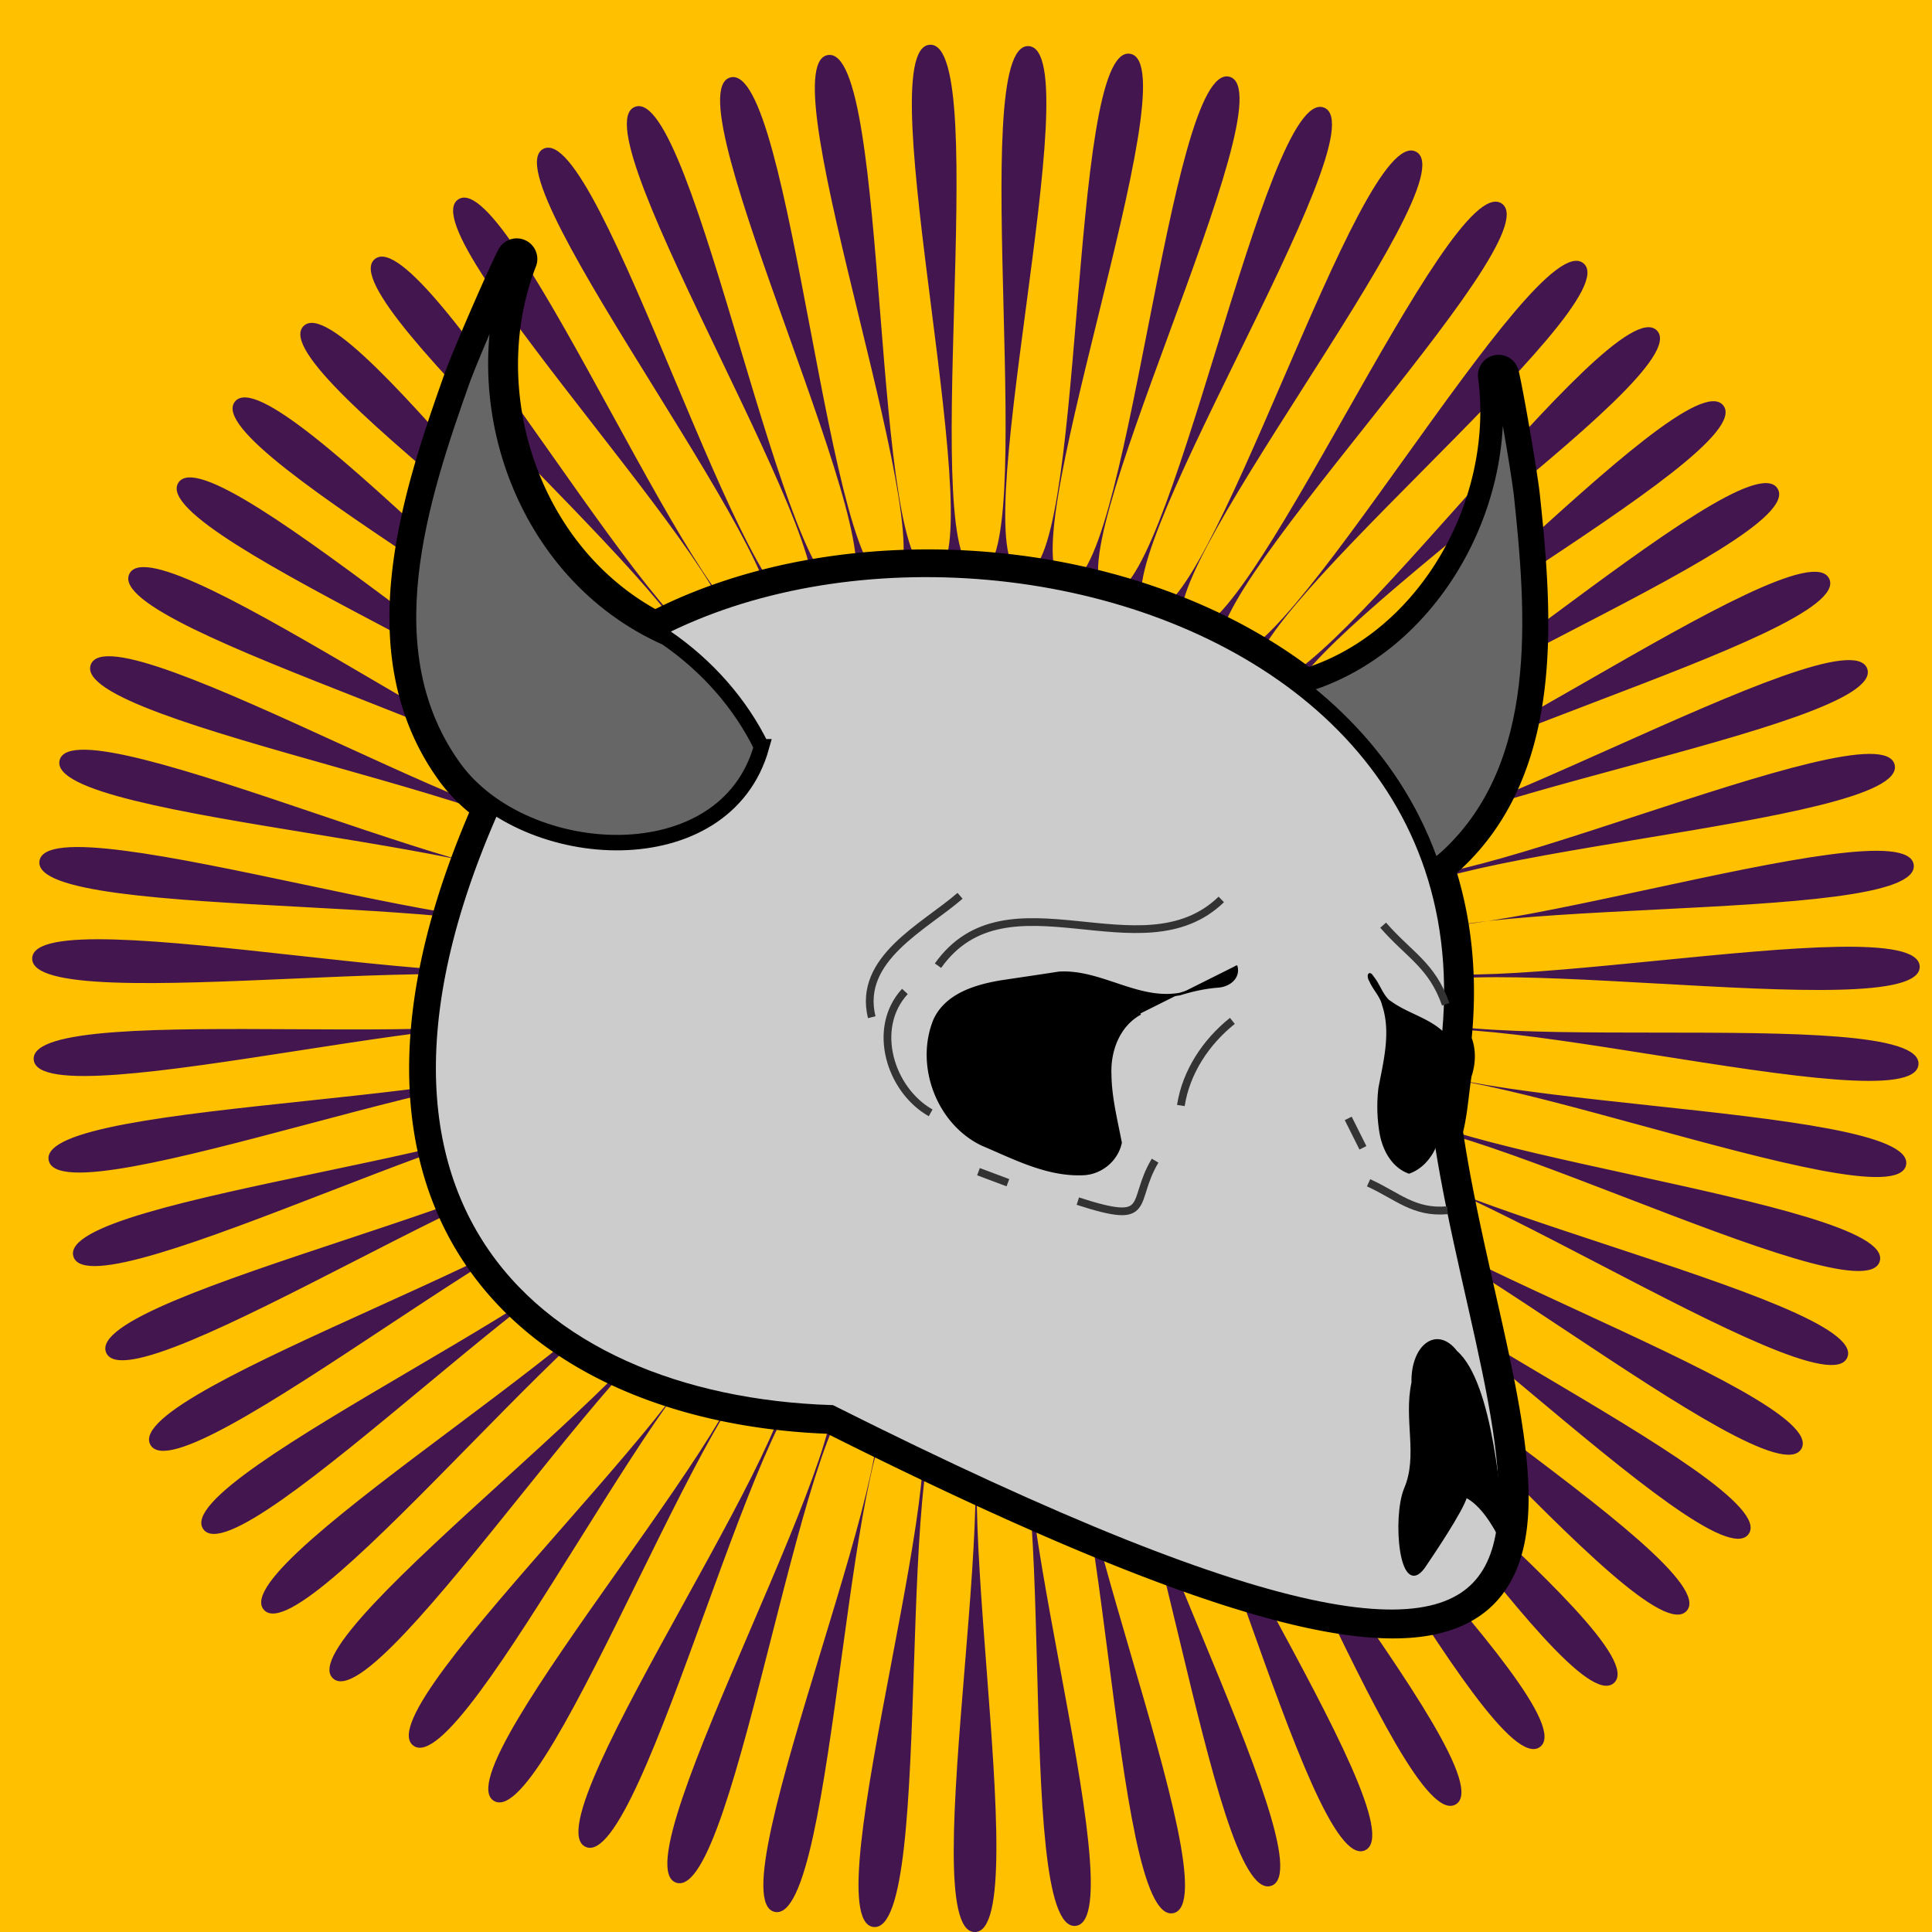 <svg xmlns="http://www.w3.org/2000/svg" viewBox="0 0 240 240"><path fill="#ffc000" d="M0 0h240v240H0z"/><path d="M158.063 159.047c-5.518 5.657 48.271 44.674 42.436 50.011-5.835 5.337-40.221-51.687-46.305-46.652-6.083 5.036 43.46 49.9 37.107 54.606-6.353 4.707-35.131-55.669-41.72-51.316-6.588 4.352 38.072 54.451 31.253 58.454-6.82 4.003-28.541-59.363-35.558-55.737-7.017 3.626 31.491 58.175 24.29 61.441-7.2 3.267-22.027-61.865-29.39-59.001-7.363 2.864 25.236 60.962 17.73 63.416-7.508 2.453-15.275-63.697-22.912-61.64-7.635 2.055 18.49 63.362 10.766 65.029-7.723 1.666-8.428-65.138-16.236-63.883-7.807 1.255 11.95 64.665 4.094 65.464-7.855.799-1.73-65.34-9.616-64.94-7.885.401 4.997 65.712-2.909 65.71-7.905-.004 5.38-65.452-2.513-65.874-7.892-.423-2.21 66.122-10.07 65.242-7.864-.882 12.195-64.193 4.404-65.486s-8.958 65.312-16.681 63.609c-7.724-1.704 19.232-63.143 11.608-65.241-7.623-2.098-16.34 64.105-23.838 61.616-7.498-2.498 25.924-60.41 18.57-63.284-7.354-2.872-22.647 62.113-29.83 58.83-7.182-3.285 31.713-57.494 24.7-61.139-7.014-3.644-29.28 59.47-36.078 55.435-6.8-4.035 37.788-53.49 31.205-57.867-6.582-4.376-34.914 55.736-41.229 50.993-6.316-4.734 43.155-49.23 37.097-54.305-6.057-5.076-41.283 51.318-47.078 45.955-5.797-5.354 48.429-44.085 42.936-49.763-5.493-5.678-46.348 47.204-51.522 41.238-5.174-5.956 52.55-39.385 47.676-45.602-4.875-6.217-50.68 42.056-55.203 35.584-4.524-6.48 56.265-33.083 52.074-39.782-4.19-6.698-54.83 36.218-58.645 29.3-3.815-6.913 59.72-27.098 56.283-34.205-3.437-7.106-58.704 30.047-61.773 22.761-3.067-7.285 62.295-20.67 59.657-28.12-2.637-7.449-61.453 23.746-63.724 16.179-2.271-7.568 63.79-13.378 61.915-21.053-1.875-7.676-63.56 16.856-64.99 9.085-1.43-7.772 65.353-6.936 64.328-14.764-1.024-7.829-65.584 10.149-66.185 2.267-.6-7.883 65.548.359 65.355-7.538-.194-7.897-65.785 2.859-65.542-5.04.244-7.9 65.3 7.2 65.953-.67.654-7.869-66.13-3.575-65.052-11.401 1.077-7.826 64.363 13.596 65.858 5.832 1.495-7.765-65.235-10.68-63.356-18.354 1.88-7.673 62.072 20.99 64.377 13.44C74.085 100.335 8.554 90 11.274 82.574c2.72-7.426 59.247 27.104 62.341 19.84 3.094-7.265-61.003-24.013-57.55-31.12 3.455-7.107 56.345 33.044 60.205 26.152 3.86-6.893-58.343-30.805-54.117-37.475 4.225-6.67 52.556 39.176 57.112 32.722 4.555-6.455-55-36.607-50.085-42.8 4.914-6.194 48.161 44.561 53.38 38.619 5.22-5.943-50.39-42.336-44.865-47.994 5.525-5.658 42.992 49.446 48.831 44.113 5.84-5.334-46.08-47.435-39.967-52.449 6.113-5.012 37.71 53.48 44.06 48.781 6.348-4.698-40.29-51.846-33.692-56.196 6.598-4.35 31.526 57.555 38.338 53.55C102.077 74.31 60.477 22.094 67.5 18.49c7.024-3.604 25.414 60.49 32.616 57.248 7.203-3.243-28.607-59.594-21.244-62.464 7.363-2.87 18.764 62.649 26.265 60.17C112.64 70.968 83.095 11.7 90.721 9.622c7.625-2.08 12.21 64.435 19.943 62.777 7.732-1.66-15.627-64.307-7.824-65.562 7.802-1.254 5.187 65.221 13.05 64.405 7.862-.815-8.268-65.27-.38-65.683 7.887-.414-1.865 65.502 6.035 65.544 7.9.042-1.66-65.802 6.235-65.374 7.895.428-8.579 64.678-.721 65.53 7.858.854 5.533-65.87 13.328-64.579 7.794 1.292-15.766 64.047-8.047 65.719 7.72 1.672 12.78-64.964 20.4-62.861 7.62 2.103-22.622 61.596-15.134 64.118 7.488 2.521 19.507-63.168 26.868-60.29 7.36 2.877-28.94 59.098-21.764 62.395 7.175 3.298 26.188-60.568 33.19-56.918 7.004 3.65-35.22 55.252-28.422 59.277 6.798 4.025 32.48-57.226 39.06-52.845 6.579 4.381-40.735 51.312-34.394 56.02 6.34 4.71 38.49-53.643 44.562-48.585 6.072 5.058-46.223 46.634-40.412 52 5.81 5.366 44.045-49.321 49.538-43.65 5.493 5.671-50.798 41.82-45.618 47.785 5.181 5.966 48.987-44.7 53.862-38.474 4.875 6.226-54.976 36.402-50.475 42.89 4.502 6.487 53.017-39.28 57.21-32.577 4.193 6.703-58.1 30.009-54.294 36.934 3.805 6.925 57.28-32.852 60.714-25.734 3.434 7.12-61.51 23.473-58.472 30.768 3.038 7.294 60.543-27.029 63.192-19.591 2.648 7.438-63.145 17.09-60.9 24.67 2.246 7.58 62.45-20.407 64.308-12.735 1.858 7.672-64.834 10.736-63.404 18.503 1.429 7.766 64.751-13.915 65.774-6.073 1.023 7.842-65.338 3.296-64.722 11.18.616 7.885 65.256-6.43 65.465 1.462.209 7.892-65.165-3.661-65.384 4.234-.218 7.894 65.87.052 65.232 7.934-.638 7.882-64.542-10.21-65.616-2.374-1.073 7.835 65.54 7.08 64.078 14.845-1.463 7.765-63.621-17.376-65.53-9.701-1.91 7.675 64.54 14.12 62.253 21.688-2.286 7.567-61.122-23.532-63.847-16.107-2.724 7.424 62.89 20.77 59.82 28.043-3.07 7.274-58.475-30.426-61.956-23.336-3.48 7.09 60.123 27.777 56.258 34.669-3.866 6.891-54.566-36.21-58.787-29.524-4.22 6.687 56.783 33.65 52.232 40.118-4.552 6.466-50.436-42.244-55.322-36.028-4.886 6.217 52.857 39.647 47.623 45.575-5.233 5.928-45.953-46.72-51.47-41.063z" fill="#441650"/><path d="M64.19 32.17c-.842 1.56-4.976 10.929-6.459 14.847-5.416 15.197-11.6 34.122-1.03 48.59 1.28 1.728 2.899 3.233 4.74 4.5-22.799 51.024 6.456 74.3 41.98 75.464 111.37 55.894 82.037 8.304 75.725-35.093.648-2.396.752-4.947 1.16-7.388.436-1.19.524-2.608-.1-3.73.875-8.124.015-15.415-2.21-21.866a16.89 16.89 0 001.72-1.37c12.088-11.205 10.59-29.711 8.999-44.66-.486-3.871-2.15-13.238-2.56-14.827 2.18 16.345-7.904 34.35-24.035 39.052-21.563-16.971-57.289-19.528-80.734-7.139-16.829-8.536-23.641-29.772-17.196-46.38z" stroke-linejoin="round" stroke="#000" stroke-linecap="round" stroke-width="5.119"/><path d="M147.14 96.19c.61 15.634 22.325 19.055 32.38 9.856 12.088-11.206 10.596-29.711 9.005-44.66-.485-3.871-2.154-13.24-2.565-14.828 2.26 16.942-8.655 35.67-25.826 39.515-5.087 2.21-9.63 5.697-12.994 10.117z" stroke="#000" stroke-width=".96" fill="#666"/><path d="M64.87 92.54c-29.204 56.25 1.14 81.743 38.361 82.963 113.78 57.104 80.688 6.193 75.336-37.906 16.464-69.185-85.758-85.533-113.7-45.057z" stroke="#000" stroke-width="1.92" fill="#ccc"/><path d="M94.6 92.77c-4.503 16.138-29.264 14.671-38.086 2.763-10.571-14.468-4.393-33.39 1.023-48.588 1.483-3.918 5.616-13.287 6.458-14.846-6.641 17.118.795 39.148 18.77 47.127 5.062 3.48 9.214 8.164 11.835 13.544z" stroke="#000" stroke-width="1.92" fill="#666"/><path d="M141.66 125.9c-2.712 1.46-3.89 4.659-3.75 7.606.037 2.862.757 5.65 1.29 8.445-.466 2.21-2.504 3.855-4.753 3.886-4.42.158-8.457-1.985-12.418-3.66-5.548-2.637-8.243-9.85-5.916-15.498 1.468-3.149 5.12-4.224 8.279-4.748 2.388-.36 4.78-.707 7.165-1.077 5.195-.316 9.78 3.566 15.018 2.628 1.544-.48 3.111-.827 4.733-.953 1.336-.085 2.696-1.076 2.235-2.57M172.74 124.53c2.196 1.605 5.123 2.138 6.935 4.267.981 1.176.943 2.85.44 4.221-.549 3.283-.546 6.759-2.058 9.799-.634 1.255-1.683 2.344-3.028 2.816-2.086-.765-3.193-2.947-3.52-5.027a19.523 19.523 0 01-.115-5.453c.642-3.382 1.575-6.96.443-10.344-.266-1.123-1.133-1.915-1.575-2.951-.322-.462-.26-1.286.243-.466.755.908 1.081 2.112 1.935 2.936l.144.108.156.094z" stroke="#000" stroke-width=".32"/><path d="M116.52 119.96c8.61-12.118 25.336 1.304 35.193-8.227M171.82 114.93c3.28 3.749 6.063 4.958 7.77 9.827M112.41 123.16c-4.213 4.573-1.823 12.248 3.2 15.083M119.26 111.28c-4.467 3.886-12.759 7.811-10.969 15.083M143.49 144.18c-3.126 5.238-.085 8.11-9.598 5.028M121.55 145.55l3.656 1.371" stroke="#333" stroke-width=".96" fill="none"/><path d="M170.01 146.93c3.553 1.604 5.623 3.796 9.807 3.409" stroke="#333" stroke-width=".979" fill="none"/><path d="M167.48 138.93l1.828 3.656M146.69 137.33c.649-4.175 3.134-7.907 6.399-10.512" stroke="#333" stroke-width=".96" fill="none"/><path d="M182.1 185.88c3.856 1.896 6.326 10.48 4.664 6.08-.353-5.389-1.458-20.19-5.875-24.019-2.411-3.152-5.495-.72-5.39 3.814-1.002 4.663.858 9.08-.944 13.238-1.439 3.592-.584 13.607 2.298 9.699 1.053-1.549 4.78-7.07 5.247-8.812z" stroke="#000" stroke-width=".32"/></svg>
